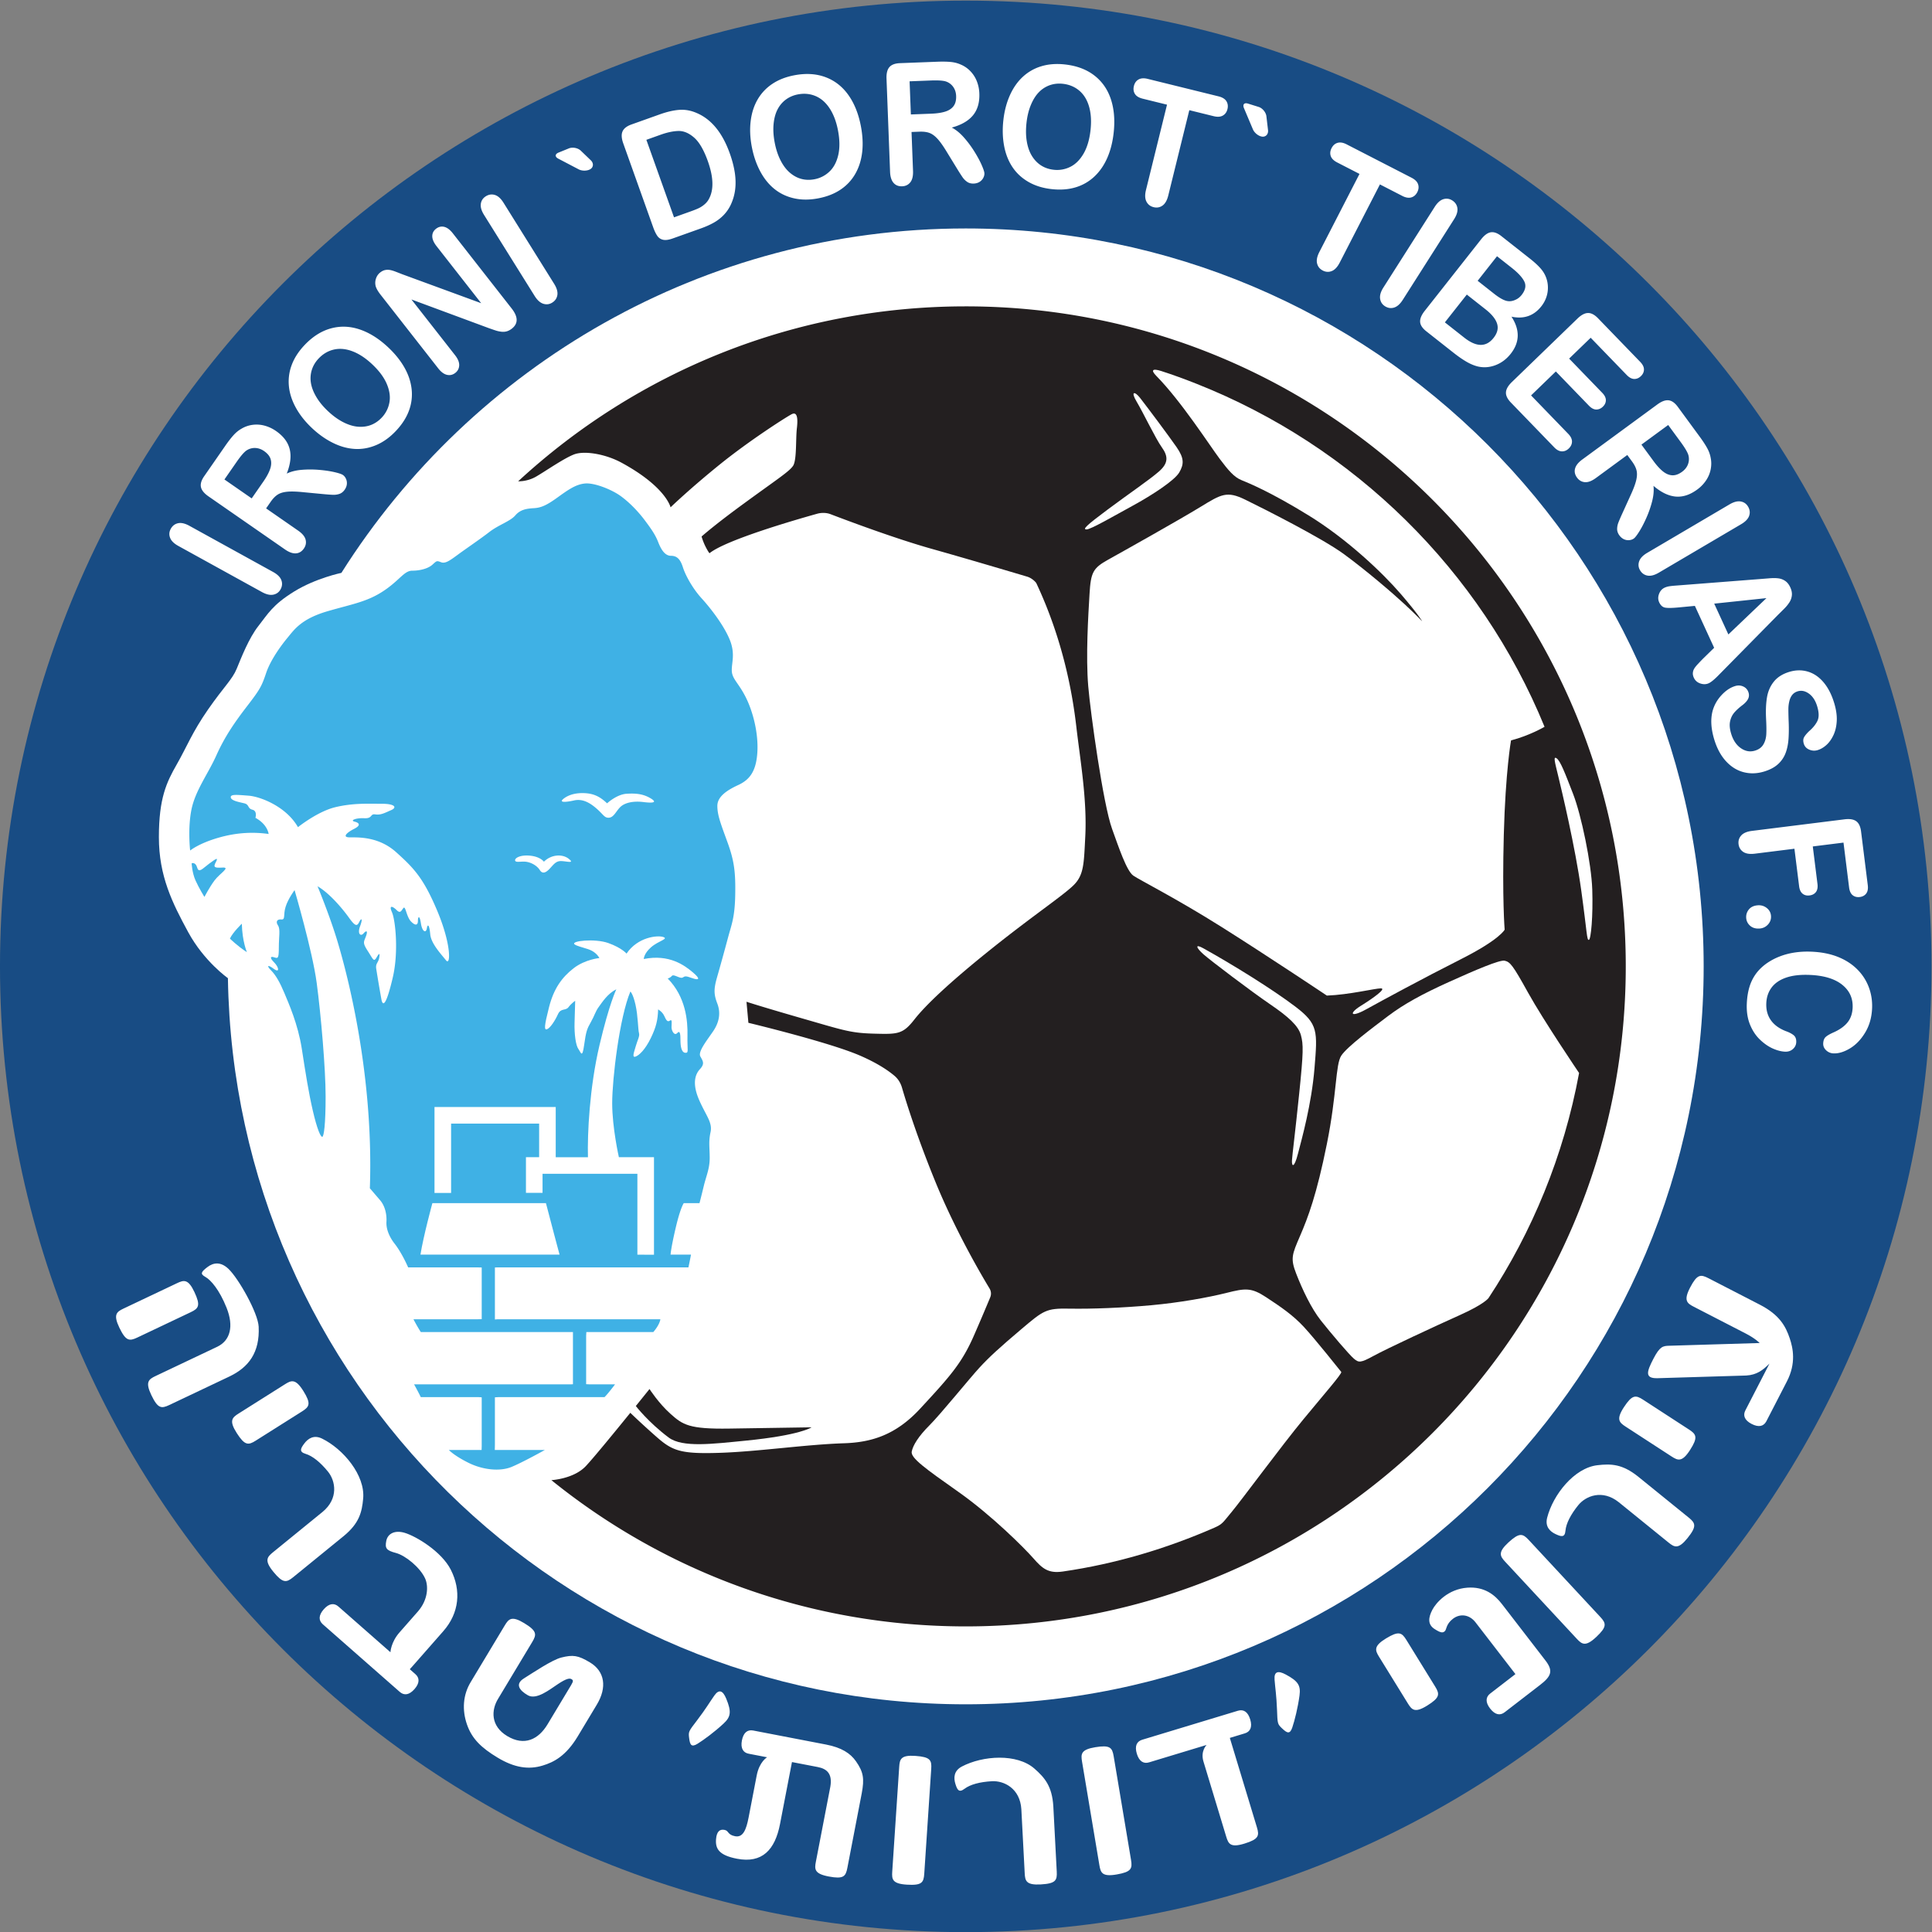 <svg xmlns="http://www.w3.org/2000/svg" viewBox="27.07 183.73 735.79 735.79"><rect x="27.07" y="183.73" width="735.79" height="735.79" fill="#808080" stroke="none"/><path d="M572.646 427.67c0-152.386-123.535-275.921-275.92-275.921-152.387 0-275.92 123.535-275.92 275.922 0 152.386 123.533 275.92 275.92 275.92 152.385 0 275.92-123.534 275.92-275.92" style="fill:#184c84;fill-opacity:1;fill-rule:nonzero;stroke:none" transform="matrix(1.333 0 0 -1.333 -.667 1121.853)"/><path d="M85.925 424.306c1.797-114.886 95.489-207.464 210.8-207.464 116.436 0 210.827 94.391 210.827 210.829 0 116.435-94.391 210.826-210.827 210.826-75.104 0-141.037-39.272-178.381-98.402 0 0-7.3-1.5-13.498-5.327s-7.473-6.38-10.207-9.844-4.922-9.113-6.199-12.212c-1.275-3.099-3.645-5.104-8.202-11.667-4.556-6.562-6.015-10.571-8.931-15.675-2.917-5.104-5.104-9.661-5.104-20.78s3.828-18.775 8.384-27.16c4.558-8.385 11.338-13.124 11.338-13.124" style="fill:#fff;fill-opacity:1;fill-rule:nonzero;stroke:none" transform="matrix(1.333 0 0 -1.333 -.667 1121.853)"/><path d="M202.465 302.065c2.292 2.833 3.911 4.852 3.911 4.852s2.552-4.01 6.015-7.108c3.464-3.099 5.287-4.375 16.77-4.193s23.514.364 23.514.364-3.107-2.273-18.957-3.827c-9.296-.911-17.947-2.034-21.873.911-5.834 4.375-9.38 9-9.38 9" style="fill:#231f20;fill-opacity:1;fill-rule:nonzero;stroke:none" transform="matrix(1.333 0 0 -1.333 -.667 1121.853)"/><path d="M223.51 545.705c4.706 3.795 24.328 9.485 30.76 11.283 1.292.36 2.703.31 3.846-.13 4.817-1.843 18.37-6.932 28.828-9.878 10.218-2.877 22.595-6.552 27.353-7.97 1.268-.38 2.419-1.481 2.625-1.922 7.713-16.45 10.334-31.733 11.4-40.964 1.094-9.478 3.098-20.78 2.552-31.352-.396-7.654-.365-10.937-3.281-13.854s-11.667-8.749-23.515-18.228c-11.848-9.478-18.775-16.04-22.055-20.232s-4.74-4.193-11.484-4.01c-6.745.182-8.567.91-20.598 4.374s-15.858 4.74-15.858 4.74l.546-6.016s22.786-5.468 31.718-9.296c5.234-2.244 8.34-4.424 10.014-5.845 1.183-1.003 1.814-2.242 2.148-3.39 1.125-3.865 4.19-13.79 9.529-26.856 5.733-14.03 13.088-26.561 15.454-30.465.492-.814.592-1.694.207-2.626a647 647 0 0 0-4.542-10.657c-3.484-8.012-6.726-11.683-15.494-21.144-6.927-7.474-13.839-9.585-21.69-9.843-11.12-.365-24.427-2.37-35.546-2.735s-13.489.547-18.046 4.557-7.488 6.878-7.488 6.878c-4.578-5.643-10.676-13.085-12.745-15.262-3.463-3.646-9.81-3.976-9.81-3.976 32.365-26.136 73.548-41.787 118.387-41.787 104.144 0 188.57 84.427 188.57 188.572 0 104.143-84.426 188.569-188.57 188.569-49.342 0-94.258-18.952-127.866-49.974 0 0 2.52-.146 5.071 1.312 2.552 1.458 8.02 5.286 10.937 6.38 2.916 1.093 8.899.122 13.488-2.37 12.76-6.926 14.036-12.76 14.036-12.76s5.468 5.287 14.036 12.213c8.567 6.927 19.14 13.671 20.597 14.4s1.823-.911 1.458-4.01c-.363-3.098 0-9.114-1.093-10.754-1.094-1.64-4.556-3.828-14.035-10.755-7.109-5.194-10.732-8.236-12.1-9.433 0 0 .373-1.383 1.102-2.84.73-1.46 1.154-1.944 1.154-1.944" style="fill:#231f20;fill-opacity:1;fill-rule:nonzero;stroke:none" transform="matrix(1.333 0 0 -1.333 -.667 1121.853)"/><path d="M162.204 290.968v13.58l1.063.06h30.258c1.003.973 3.008 3.646 3.008 3.646h-7.291l-.972.049v13.835l.06 1.063h19.14c1.914 2.249 2.006 3.646 2.006 3.646h-46.574l-.698-.06v14.855l.698.03h54.594c.456 2.127.728 3.646.728 3.646h-5.832s.09 1.792 1.458 7.625 2.31 7.079 2.31 7.079h4.494s.365 1.337 1.216 4.86c.699 2.896 1.702 4.983 1.702 8.021s-.365 4.618.242 7.412c.608 2.795-1.336 4.74-3.28 9.236-1.945 4.497-1.216 7.17.242 8.75s.851 2.308.122 3.645c-.73 1.337 1.823 4.496 3.646 7.17s2.187 5.346 1.215 7.899-1.094 4.01-.122 7.413a710 710 0 0 1 3.16 11.422c.972 3.646 1.944 5.712 2.066 12.152.121 6.441-.244 9.722-2.188 15.069s-2.916 7.777-2.916 10.451c0 2.673 2.795 4.496 5.954 5.954 3.16 1.459 5.104 3.767 5.469 9.235.364 5.469-1.216 11.666-3.282 15.798s-3.888 5.225-4.01 7.535c-.121 2.309 1.094 4.86-.607 8.992s-5.469 8.992-8.02 11.788c-2.553 2.794-4.619 6.562-5.347 8.87-.73 2.309-1.702 3.281-3.403 3.281s-2.795 1.702-3.645 3.89c-.85 2.186-2.066 3.887-3.889 6.318s-4.375 5.104-6.927 6.926-7.412 3.768-10.086 3.525-4.86-1.823-7.899-4.01c-3.037-2.187-4.618-2.917-6.684-3.039-2.065-.121-3.888-.364-5.346-2.065s-4.74-2.674-7.413-4.74c-2.673-2.065-6.805-4.86-9.114-6.562-2.309-1.7-3.524-2.551-4.74-2.066-1.215.487-1.215.365-2.43-.728-1.215-1.094-3.524-1.702-5.711-1.702s-3.281-2.188-7.17-5.043c-5.217-3.831-9.661-4.375-17.134-6.562s-9.479-5.286-11.302-7.474c-1.823-2.187-4.921-6.38-6.197-10.207s-1.823-4.74-5.468-9.479c-3.646-4.74-6.38-8.749-8.75-14.035s-6.015-10.025-7.109-15.494-.364-11.666-.364-11.666 2.37 2.005 8.02 3.646c5.65 1.64 10.39 1.64 14.4 1.093 0 0-.243 2.673-3.767 4.618 0 0 .608 1.945-.85 2.309-1.459.364-.852 1.458-2.31 1.823-1.458.364-3.767.729-3.888 1.7-.122.973 1.822.73 5.104.487s10.693-3.038 14.096-8.993c0 0 5.59 4.497 10.694 5.712s9.357.972 13.245.972c3.89 0 4.375-1.094 2.674-1.823s-2.916-1.458-4.496-1.215c-1.58.244-.73-1.215-3.16-1.093-2.43.12-4.174-.628-2.794-.973 1.458-.364 1.822-1.093-.122-2.065-1.944-.973-3.646-2.431-1.216-2.431 2.431 0 8.264.244 13.246-4.253s7.778-7.292 11.787-16.892c4.011-9.6 3.768-15.676 2.431-13.974s-4.253 4.738-4.497 7.412c-.242 2.674-.728 3.16-.972 1.702-.242-1.459-1.336-.972-1.7 1.458-.365 2.43-.851 1.944-.851.73 0-1.216-.608-1.58-1.945-.244-1.336 1.337-1.58 4.618-2.187 3.889-.608-.73-.85-1.701-1.944-.608-1.094 1.094-2.31 1.58-1.337-.608.973-2.187 1.945-11.3.243-18.592s-2.795-8.87-3.28-6.197a436 436 0 0 0-1.46 8.628c-.242 1.58.608 1.7.851 3.16.244 1.457-.03 1.317-.729.12-.85-1.458-.972-.608-2.552 1.824-1.58 2.43-1.093 2.55-.486 4.252.608 1.702 0 1.58-.729.73-.73-.85-1.823-.244-.972 2.065.85 2.309.364 2.43-.243 1.216-.607-1.216-1.094-1.337-2.917 1.215s-5.59 7.048-8.992 8.992c0 0 3.038-7.291 5.225-14.218 2.188-6.926 10.937-37.307 9.722-72.06l2.917-3.403c1.458-1.702 1.944-4.132 1.822-6.198s.855-4.34 2.309-6.197c2.188-2.796 3.889-6.806 3.889-6.806h19.656l1.366-.03v-14.764l-1.275-.03h-18.228s1.002-1.945 2.096-3.647h43.473v-14.916l-.638-.03h-44.75s1.185-2.128 1.914-3.647h16.498l.91-.06v-13.853l-.029-1.185h-9.358s1.367-1.55 5.56-3.646 9.114-2.552 12.395-1.185 9.479 4.831 9.479 4.831h-14.31z" style="fill:#3fb1e5;fill-opacity:1;fill-rule:nonzero;stroke:none" transform="matrix(1.333 0 0 -1.333 -.667 1121.853)"/><path d="m147.425 237.692-8.757-9.967-.784-.863 1.58-1.388c1.237-1.06 1.29-2.551-.222-4.273s-2.954-1.9-4.19-.841l-22.04 19.363c-1.211 1.09-1.22 2.542.293 4.264s3 1.86 4.21.77l14.842-13.039s.126 2.886 2.61 5.682l5.254 5.98c2.89 3.32 3.048 7.245 2.023 9.46-1.44 3.113-5.593 6.52-8.33 7.24-2.74.72-3.164 1.334-2.746 3.454s2.494 3.118 5.235 2.304c3.31-.982 10.559-5.343 13.203-10.555 2.97-5.854 2.492-12.303-2.18-17.59M275.724 169.018c-.144-2.167.012-3.447 4.186-3.704 4.254-.263 4.794.588 4.96 3.096l1.992 29.965c.167 2.507-.256 3.422-4.507 3.725-4.171.297-4.495-.95-4.64-3.117zM191.342 216.781l-5.468-9.097c-3.418-5.686-6.904-7.39-10.008-8.338-4.004-1.223-8.057-.644-12.864 2.245-4.704 2.828-7.37 5.416-8.784 9.502-1.413 4.087-1.182 8.451 1.13 12.198l9.673 16.09c1.119 1.861 1.977 2.824 5.55.652 3.643-2.214 3.6-3.22 2.306-5.374l-9.734-16.195c-2.002-3.23-2.223-7.811 2.585-10.7 4.91-2.952 8.935-.939 11.513 3.351l6.742 11.216c.715 1.19.552 1.388.208 1.635-.589.423-1.52.28-3.972-1.342s-6.148-4.607-8.608-3.199-3.7 3.21-1.112 4.82c2.586 1.611 8.039 5.3 10.688 5.96 3.31.824 4.758.658 8.17-1.393 4.29-2.579 4.906-7.171 1.985-12.03M449.95 245.439l12.407-16.092c2.309-2.993 1.62-4.537-1.576-7.001l-10.125-7.806c-1.301-.978-2.729-.708-4.128 1.106s-1.25 3.3.052 4.28l7.192 5.544-.441.573-10.954 14.207c-1.768 2.293-4.45 2.576-6.455 1.03s-1.816-3.077-2.306-3.529c-.488-.454-.991-.689-3.011.647s-1.645 3.355-.59 5.409c1.034 2.015 4.466 5.957 10.023 6.357 4.839.348 7.844-2.009 9.912-4.725M372.35 206.667l7.565-24.972c.728-2.405.522-3.392-3.55-4.647-3.997-1.232-4.594-.089-5.223 1.99l-6.498 21.45c-.912 3 .897 4.746.897 4.746l-16.416-4.973c-1.553-.491-2.85.25-3.514 2.444-.664 2.192-.055 3.51 1.498 4.003l27.422 8.307c1.565.452 2.803-.307 3.468-2.5.664-2.194-.003-3.53-1.567-3.982l-4.254-1.289zM237.001 196.508l-2.317-12.021c-.673-3.494-1.603-5.77-3.854-5.337-2.25.434-1.726 1.56-3.029 1.812-1.303.251-2.235-.382-2.417-2.666-.218-2.721.836-4.583 5.988-5.576 7.224-1.393 10.875 2.57 12.29 9.914l3.288 17.055.126.65 7.343-1.415c2.605-.502 4.257-1.864 3.622-5.611l-4.14-21.475c-.411-2.132-.415-3.422 3.695-4.194 4.189-.787 4.83-.009 5.306 2.458l4.105 21.297c.786 4.208.503 6.087-1.648 9.162-1.588 2.273-4.096 3.923-8.536 4.779l-20.86 4.02c-1.602.288-2.755-.595-3.19-2.845-.433-2.25.369-3.51 1.971-3.798l5.225-1.008s-2.203-1.235-2.968-5.2M228.292 218.46c-.928 2.247-2.022 2.845-3.407.869s-2.445-3.817-4.895-7.032-2.533-3.226-2.29-5.131c.242-1.903.622-2.708 2.435-1.574 1.813 1.136 4.765 3.303 7.377 5.722 2.092 1.939 2.34 3.37.78 7.146M388.138 225.363c-2.145 1.142-3.37.907-3.181-1.499s.542-4.5.697-8.538c.156-4.038.098-4.102 1.497-5.416 1.398-1.315 2.204-1.695 2.881.335.677 2.029 1.574 5.579 2.051 9.108.38 2.826-.338 4.088-3.945 6.01M321.748 187.691l.977-18.648c.132-2.51-.304-3.418-4.559-3.661-4.175-.239-4.481 1.013-4.595 3.181l-.958 18.286c-.364 5.962-4.95 8.197-8.383 8.017s-6.231-.93-7.857-2.163-2.102-.23-2.612 1.433-.484 3.698 1.855 4.929c5.995 3.152 15.745 3.784 20.745-.604 3.025-2.653 5.04-5.11 5.387-10.77M119.054 264.949l-14.48-11.792c-1.949-1.587-2.94-1.772-5.646 1.52-2.657 3.23-1.826 4.216-.143 5.588l14.2 11.563c4.598 3.81 3.696 8.832 1.526 11.498s-4.429 4.483-6.383 5.068c-1.955.585-1.427 1.56-.384 2.954 1.042 1.393 2.7 2.572 5.074 1.41 6.081-2.98 12.345-10.479 11.752-17.105-.358-4.008-1.152-7.084-5.516-10.704M88.968 299.913c-1.836-1.16-2.778-2.038-.529-5.564 2.293-3.594 3.299-3.528 5.423-2.187l13.252 8.366c2.124 1.342 2.615 2.222.357 5.836-2.216 3.547-3.415 3.074-5.25 1.915zM423.045 217.084c1.141-1.848 2.01-2.8 5.558-.585 3.617 2.255 3.562 3.261 2.243 5.398l-8.233 13.337c-1.319 2.138-2.195 2.638-5.831.416-3.57-2.18-3.11-3.383-1.969-5.231zM334.91 170.864c.358-2.141.804-3.351 4.925-2.64 4.201.723 4.53 1.676 4.115 4.154l-4.96 29.62c-.416 2.478-1.038 3.27-5.245 2.586-4.128-.67-4.155-1.96-3.797-4.101zM86.374 310.508l-17.197-8.16c-2.271-1.077-3.278-1.02-5.122 2.82-1.811 3.77-.77 4.53 1.192 5.46l17.689 8.394c3.683 1.806 4.71 5.83 2.606 11.106-2.054 5.154-4.502 7.944-6.05 8.812-1.546.867-1.265 1.402.544 2.794s3.885 1.56 6.032-.475c2.91-2.758 8.453-12.61 8.642-16.526.358-7.404-2.893-11.631-8.336-14.225m-30.273 19.395c-1.962-.93-3.003-1.69-1.192-5.46 1.845-3.841 2.852-3.899 5.122-2.821l15.27 7.246c2.27 1.077 2.863 1.892 1.054 5.752-1.774 3.787-3.022 3.46-4.984 2.53zM471.3 235.565c1.478-1.59 2.515-2.354 5.565.508 3.109 2.916 2.86 3.893 1.149 5.733l-20.447 21.998c-1.71 1.84-2.666 2.16-5.801-.728-3.077-2.832-2.39-3.923-.912-5.513zM498.383 287.649c1.82-1.182 3.014-1.67 5.275 1.846 2.306 3.586 1.826 4.472-.281 5.84l-13.142 8.539c-2.107 1.369-3.111 1.447-5.45-2.116-2.295-3.497-1.365-4.387.456-5.571zM488.777 281.94l14.508-11.758c1.951-1.582 2.336-2.515-.333-5.838-2.617-3.261-3.753-2.65-5.44-1.284l-14.225 11.53c-4.673 3.72-9.403 1.81-11.567-.86-2.165-2.67-3.481-5.253-3.654-7.286s-1.235-1.716-2.813-.98c-1.577.734-3.07 2.116-2.419 4.677 1.671 6.563 7.729 14.23 14.336 15.006 3.996.47 7.17.322 11.607-3.207M525.89 313.277l-6.409-12.436c-.764-1.44-.27-2.847 1.768-3.897s3.444-.69 4.208.748l5.857 11.365c2.726 5.242 1.745 9.616.834 12.324-1.168 3.476-2.91 6.725-8.538 9.627l-14.706 7.579c-2.234 1.152-3.24 1.128-5.212-2.65-1.933-3.709-.917-4.503 1.013-5.498l14.864-7.661c2.788-1.439 3.986-2.715 3.986-2.715l-25.865-.78c-1.76-.053-2.665-.161-4.507-3.735s-2.621-5.65 1.228-5.535l25.294.763c3.036.175 4.782 1.54 6.642 3.415zM369.274 572.682c-2.874 3.83-10.937 16.405-18.107 23.696-1.637 1.664-1.094 2.187 1.395 1.391 3.405-1.09 6.75-2.326 10.055-3.633 45.149-17.862 81.223-53.422 99.476-98.02 0 0-4.353-2.543-9.578-3.88 0 0-1.58-8.75-2.066-26.978s.243-27.099.243-27.099-1.337-2.795-12.395-8.385-22.481-11.787-27.099-14.339-5.103-1.215-1.58.972c3.525 2.187 7.413 4.982 5.712 4.982s-8.992-1.823-15.433-2.065c0 0-16.892 11.3-30.016 19.564s-23.331 13.367-25.276 14.704c-1.944 1.337-4.244 8.309-6.076 13.367-2.552 7.048-6.168 33.177-6.805 40.71-.729 8.627 0 20.172.365 26.37.365 6.197.972 7.413 5.346 9.842s20.416 11.423 26.37 15.069 7.534 4.618 12.76 2.066 21.873-10.937 28.193-15.555c6.319-4.618 13.975-11.18 17.377-14.34 3.403-3.16 4.982-4.86 4.982-4.86s-.85 1.701-6.076 7.778c-5.226 6.075-15.311 15.675-26.37 22.48-11.058 6.806-17.133 9.236-19.2 10.087-2.066.85-3.645 2.673-6.197 6.076" style="fill:#fff;fill-opacity:1;fill-rule:nonzero;stroke:none" transform="matrix(1.333 0 0 -1.333 -.667 1121.853)"/><path d="M346.55 590.06c-1.583 2.034-2.796 1.944-.972-1.095 1.822-3.037 5.346-10.45 7.17-13.002 1.821-2.552 1.943-4.497-.852-6.927s-8.384-6.197-14.582-10.815c-6.197-4.618-7.292-5.712-6.076-5.712s7.899 3.89 13.246 6.806 11.909 7.17 13.245 9.479c1.337 2.309 1.459 4.01-.729 7.169-2.187 3.16-7.899 10.815-10.45 14.097M465.518 487.132c-.997.663-.487-1.094.486-5.104.972-4.01 4.86-20.294 6.562-32.568s1.58-14.338 2.187-14.217c.608.121 1.216 6.804.973 14.339-.244 7.534-3.16 21.387-5.47 27.342-2.308 5.954-3.645 9.479-4.738 10.208M471.958 397.207c-4.375-23.696-13.465-45.506-25.866-64.294 0 0-1.111-1.692-8.16-4.851-7.048-3.16-20.9-9.6-24.668-11.666-3.767-2.066-4.253-1.944-5.59-.85s-6.684 7.413-9.478 10.936c-2.795 3.525-5.348 8.993-7.048 13.368-1.702 4.375-1.216 5.468 1.094 10.815 2.308 5.347 4.738 11.787 7.655 26.248s2.43 22.724 4.132 25.276c1.7 2.552 8.87 7.9 13.367 11.302s9.843 6.32 17.377 9.72c7.534 3.404 14.534 6.397 15.92 6.077 1.579-.364 2.307-1.215 6.682-9.114s14.583-22.967 14.583-22.967M364.656 432.812c-2.612 1.455-2.066.122 0-1.701s13.61-10.572 18.957-14.218c5.347-3.645 8.142-6.198 8.87-8.871.73-2.673.73-4.861-.485-16.648-1.215-11.788-1.944-17.256-2.066-19.08-.121-1.821.608-2.43 1.701 1.824 1.094 4.253 3.89 14.096 4.74 24.547.85 10.45 1.093 12.517-5.468 17.5-6.563 4.981-17.742 11.908-26.249 16.647M404.029 311.778c0-.73-4.496-5.832-10.816-13.488-6.319-7.656-17.863-23.332-20.416-26.37-2.551-3.038-2.579-3.548-5.056-4.63-13.611-5.942-28.126-10.32-43.305-12.515-4.134-.597-5.836.86-8.388 3.778-2.552 2.916-11.909 12.273-21.387 18.957-9.479 6.683-13.732 9.721-13.368 11.545.365 1.822 1.945 4.374 5.104 7.533 3.16 3.16 11.423 13.367 14.218 16.405s5.712 5.712 12.03 11.06c6.32 5.345 7.048 5.954 13.61 5.832s15.434.243 23.454.971c8.02.73 16.163 2.188 21.51 3.525 5.346 1.337 7.047 1.58 11.3-1.215s7.656-5.104 10.815-8.507c3.16-3.402 10.695-12.88 10.695-12.88M140.938 345.318h39.736s-2.672 9.965-3.887 14.704H144.34s-2.551-9.357-3.403-14.704" style="fill:#fff;fill-opacity:1;fill-rule:nonzero;stroke:none" transform="matrix(1.333 0 0 -1.333 -.667 1121.853)"/><path d="M188.786 373.146h-9.205v14.34h-34.633v-24.548h4.74v19.808h25.154v-9.597l-1.276-.003h-2.491v-10.178h4.74v5.439h27.098v-23.105l4.74-.015v27.859h-10.026s-1.914 8.415-1.914 15.433 2.096 24.516 5.195 31.899c0 0 .729-.547 1.458-3.737.73-3.19.73-7.2 1.003-8.111s-.456-2.096-.912-3.737c-.456-1.64-1.185-3.372-.091-3.007 1.093.363 2.825 2.095 4.375 5.285s2.005 5.196 2.096 8.203c0 0 1.185-.638 1.731-1.823.547-1.184.912-1.913 1.641-1.367.729.547.456-.912.456-1.914s.82-2.552 1.64-1.64c.82.911.912-.456.912-2.096s.273-3.464 1.367-3.555c1.094-.09.547.73.638 4.922s-.456 11.028-5.651 16.313c0 0 .638.092 1.185.73.547.637 2.37-.912 3.099-.456s.911.456 2.734-.182 2.552-.365.182 1.64-6.744 5.287-14.035 3.828c0 0 0 1.55 2.096 3.372 2.096 1.823 5.104 2.37 3.463 2.917-1.64.547-7.291 0-10.481-4.74 0 0-1.367 1.641-5.195 3.008-3.827 1.367-10.85.627-9.66-.364.546-.456 2.187-.82 3.827-1.367s2.643-1.459 3.28-2.552c0 0-4.1-.365-7.38-2.917-3.282-2.552-5.652-5.742-7.019-11.119s-1.458-6.653-.547-6.288c.912.364 2.279 2.46 3.099 4.283.82 1.822 2.187.911 3.008 2.005.82 1.094 1.914 1.823 1.914 1.823s-.092-3.007-.182-6.289c-.092-3.281.364-6.47 1.093-7.473.73-1.003 1.094-2.826 1.64 1.094.547 3.918.82 4.648 1.914 6.561s1.277 3.008 2.279 4.375 2.552 3.828 5.012 5.013c0 0-2.004-4.01-4.83-16.04-2.825-12.032-3.463-25.216-3.28-31.93z" style="fill:#fff;fill-opacity:1;fill-rule:nonzero;stroke:none" transform="matrix(1.333 0 0 -1.333 -.667 1121.853)"/><path d="M75.56 457.116s.122-2.673 1.093-4.86c.973-2.188 2.553-4.74 2.553-4.74s1.458 2.796 2.916 4.74c1.459 1.944 4.618 3.767 2.309 3.645s-2.795 0-1.945 1.58c.851 1.58-.12.85-1.943-.486-1.823-1.337-2.917-2.795-3.403-1.094-.487 1.702-1.58 1.215-1.58 1.215M89.899 439.86s-2.552-2.43-3.402-4.253c0 0 2.065-2.066 4.86-3.888 0 0-1.336 3.038-1.458 8.141M104.968 449.46s-1.823-2.43-2.552-4.739 0-3.767-1.216-3.645-1.7-.608-.971-1.701c.729-1.094.243-3.16.243-6.32 0-3.159-.243-3.159-1.337-2.794s-1.337-.122 0-1.459c1.337-1.336 1.7-3.16-.122-1.823s-2.065.851-.729-.486c1.337-1.337 2.552-3.524 3.768-6.44s3.888-8.871 4.982-15.92c1.093-7.048 1.944-12.516 3.16-17.741 1.214-5.225 2.187-7.413 2.673-7.413s.972 3.646.972 11.544c0 7.9-1.337 23.332-2.552 32.446-1.215 9.115-6.319 26.491-6.319 26.491" style="fill:#3fb1e5;fill-opacity:1;fill-rule:nonzero;stroke:none" transform="matrix(1.333 0 0 -1.333 -.667 1121.853)"/><path d="M194.437 470.15c-1.09.12-1.367 1.093-3.554 2.916-2.188 1.823-4.102 2.46-6.107 2.005s-4.465-.73-3.007.455 3.554 1.732 5.923 1.641 4.284-.729 6.562-2.917c0 0 2.735 2.553 5.56 2.735s4.83-.091 6.836-1.276c2.005-1.185.911-1.459-2.005-1.094s-5.378-.182-6.653-1.458c-1.277-1.276-1.914-3.19-3.555-3.008M176.209 457.572s-1.002 1.458-4.01 1.732c-3.008.273-4.467-.82-4.193-1.458s2.005 0 3.555-.365 2.825-1.276 3.463-2.279 1.458-1.002 2.643.183c1.185 1.184 1.823 2.37 3.372 2.37 1.55 0 4.102-.82 2.279.637-1.823 1.459-5.013 1.276-7.109-.82M95.653 534.615l-23.896 13.178q-1.861 1.026-2.355 2.333-.495 1.307.2 2.565.714 1.294 2.079 1.59 1.362.296 3.244-.742l23.897-13.178q1.884-1.038 2.371-2.355.488-1.318-.226-2.611-.683-1.239-2.068-1.522-1.382-.284-3.246.742M98.14 560.4l-1.305-1.881 9.142-6.342q1.806-1.252 2.144-2.59.337-1.336-.494-2.534-.895-1.29-2.277-1.38t-3.108 1.11l-21.868 15.17q-1.86 1.29-2.154 2.649-.294 1.356.913 3.096l6.07 8.75q1.257 1.81 2.316 2.983 1.057 1.17 2.28 1.853a8.2 8.2 0 0 0 3.143 1.1 8.7 8.7 0 0 0 3.446-.224 10.5 10.5 0 0 0 3.28-1.535q3.176-2.205 3.908-5.2t-.842-6.96q1.811.869 4.308 1.073a30 30 0 0 0 5.004-.018q2.507-.22 4.35-.65 1.844-.431 2.385-.807.564-.39.884-1.11a2.94 2.94 0 0 0 .238-1.522q-.085-.803-.611-1.564-.63-.907-1.514-1.207a5.2 5.2 0 0 0-1.89-.26q-1.009.04-2.895.22l-5.341.508q-2.919.309-4.659.163-1.739-.145-2.8-.803-1.06-.66-2.052-2.088m-9.773 11.337-3.44-4.957 7.789-5.404 3.339 4.812q1.343 1.937 1.902 3.504.557 1.569.18 2.863-.375 1.293-1.883 2.34-1.179.817-2.467.88a4.2 4.2 0 0 1-2.422-.624q-1.078-.646-2.998-3.414M107.771 605.125q3.45 3.667 7.516 4.801 4.066 1.133 8.272-.274 4.205-1.41 8.164-5.132 2.925-2.75 4.621-5.743 1.698-2.99 2.06-6.12a13.35 13.35 0 0 0-.735-6.16q-1.099-3.032-3.716-5.813-2.603-2.77-5.617-4.059-3.012-1.288-6.128-1.12-3.115.17-6.262 1.723-3.147 1.55-5.987 4.221-2.909 2.734-4.602 5.798t-2.004 6.145a13.4 13.4 0 0 0 .782 6.057q1.093 2.97 3.636 5.676m19.36-5.419q-2.775 2.61-5.595 3.687-2.82 1.074-5.322.505-2.504-.572-4.394-2.582-1.346-1.431-1.91-3.188a8.06 8.06 0 0 1-.285-3.671q.279-1.914 1.517-4.033t3.376-4.129q2.153-2.026 4.37-3.156t4.233-1.284q2.015-.154 3.711.51 1.695.663 3.04 2.094a8.4 8.4 0 0 1 2.187 4.292q.462 2.46-.734 5.298-1.197 2.838-4.195 5.657M135.663 625.439l22.626-8.297-12.74 16.275q-1.24 1.586-1.239 2.868t1.062 2.111q1.094.857 2.345.561 1.25-.296 2.489-1.877l16.791-21.452q2.81-3.592.055-5.748-.69-.538-1.407-.757-.72-.218-1.563-.131a8.3 8.3 0 0 0-1.744.384q-.9.298-1.821.624l-22.16 8.207 12.475-15.936q1.22-1.56 1.17-2.885t-1.106-2.151q-1.091-.853-2.38-.56-1.29.295-2.499 1.84l-16.471 21.044q-1.047 1.338-1.369 2.319a3.76 3.76 0 0 0 .024 2.223q.349 1.127 1.234 1.821.694.542 1.378.687.685.145 1.38.027.695-.12 1.597-.467.9-.347 1.873-.73M173.557 619.214l-14.453 23.148q-1.125 1.803-.92 3.184.205 1.383 1.424 2.143 1.255.783 2.59.377t2.473-2.229l14.452-23.148q1.14-1.824.925-3.212-.217-1.386-1.47-2.17-1.2-.75-2.547-.323-1.348.426-2.474 2.23M201.217 668.205l8.063 2.876q3.144 1.121 5.617 1.3 2.471.178 4.919-.882 6.322-2.663 9.498-11.564 1.047-2.938 1.434-5.535.385-2.596.081-4.9a14.3 14.3 0 0 0-1.318-4.396 11.2 11.2 0 0 0-2.013-2.846 12.3 12.3 0 0 0-2.779-2.115q-1.574-.889-3.678-1.638l-8.061-2.875q-1.687-.601-2.735-.362-1.05.24-1.662 1.139-.614.895-1.177 2.477l-8.532 23.92q-.763 2.135-.208 3.411.552 1.276 2.551 1.99m4.261-4.383 7.9-22.148 4.689 1.673q1.54.55 2.384.95a7.6 7.6 0 0 1 1.654 1.092q.81.69 1.269 1.582 2.104 3.911-.34 10.768-1.725 4.829-3.946 6.746t-4.458 1.86q-2.235-.056-5.068-1.066zM247.734 682.258q4.946.944 8.903-.526 3.956-1.47 6.535-5.078 2.577-3.61 3.597-8.947.753-3.945.37-7.363-.383-3.417-1.927-6.163a13.35 13.35 0 0 0-4.212-4.556q-2.668-1.808-6.42-2.524-3.733-.713-6.93.012t-5.618 2.692q-2.423 1.966-4.058 5.07-1.639 3.103-2.369 6.932-.75 3.922-.32 7.395.426 3.474 1.984 6.152a13.4 13.4 0 0 0 4.189 4.444q2.63 1.763 6.276 2.46m12.49-15.752q-.714 3.74-2.365 6.268t-4.011 3.534q-2.361 1.007-5.072.49-1.93-.37-3.418-1.46t-2.387-2.805q-.897-1.712-1.139-4.154-.242-2.444.308-5.324.554-2.906 1.686-5.121 1.131-2.218 2.673-3.525 1.54-1.308 3.303-1.766 1.762-.459 3.691-.09a8.4 8.4 0 0 1 4.29 2.192q1.817 1.72 2.515 4.719t-.073 7.042M283.526 666.146l-2.288-.087.425-11.119q.083-2.196-.782-3.269-.866-1.073-2.322-1.129-1.57-.06-2.471.992-.904 1.05-.983 3.15l-1.015 26.595q-.087 2.264.823 3.313.908 1.05 3.023 1.132l10.642.407q2.203.082 3.776-.059 1.57-.142 2.852-.709a8.2 8.2 0 0 0 2.768-1.853 8.7 8.7 0 0 0 1.892-2.887 10.5 10.5 0 0 0 .743-3.545q.148-3.862-1.808-6.248-1.955-2.385-6.068-3.51 1.781-.924 3.446-2.8a30 30 0 0 0 2.993-4.01q1.331-2.135 2.095-3.867.762-1.732.788-2.39.026-.686-.357-1.374a2.95 2.95 0 0 0-1.073-1.105q-.692-.415-1.618-.451-1.103-.042-1.874.484a5.2 5.2 0 0 0-1.344 1.356 55 55 0 0 0-1.563 2.445l-2.804 4.574q-1.507 2.518-2.67 3.822-1.16 1.303-2.324 1.755t-2.902.387m3.189 14.623-6.03-.23.362-9.471 5.853.223q2.355.09 3.943.585 1.59.496 2.397 1.575.808 1.078.739 2.911-.056 1.434-.78 2.501a4.2 4.2 0 0 1-1.954 1.562q-1.164.473-4.53.344M325.058 685.354q5.006-.548 8.358-3.113 3.35-2.565 4.758-6.771 1.407-4.207.815-9.61-.436-3.99-1.805-7.146-1.367-3.155-3.649-5.329a13.35 13.35 0 0 0-5.363-3.12q-3.081-.946-6.878-.53-3.778.413-6.621 2.044-2.844 1.63-4.582 4.22t-2.394 6.038q-.656 3.446-.23 7.322.432 3.968 1.86 7.164 1.426 3.195 3.702 5.299a13.4 13.4 0 0 0 5.307 3.02q3.031.916 6.722.512m7.323-18.722q.413 3.785-.423 6.686-.839 2.9-2.8 4.555t-4.705 1.955q-1.953.212-3.696-.393a8.05 8.05 0 0 1-3.104-1.982q-1.359-1.374-2.307-3.638-.949-2.265-1.266-5.18-.323-2.94.108-5.39.434-2.453 1.523-4.154 1.09-1.702 2.64-2.657t3.503-1.168a8.4 8.4 0 0 1 4.744.837q2.241 1.112 3.788 3.774t1.995 6.755M367.544 670.578l-6.943 1.713-6.007-24.354q-.52-2.105-1.654-2.904t-2.53-.455q-1.424.352-2.062 1.6-.64 1.249-.125 3.33l6.006 24.354-6.943 1.713q-1.63.401-2.232 1.371-.601.969-.287 2.242.324 1.317 1.338 1.876 1.014.56 2.577.174l20.259-4.997q1.649-.406 2.26-1.392.608-.985.296-2.254-.314-1.273-1.32-1.845-1.005-.575-2.633-.172M421.417 647.81l-6.36 3.27-11.47-22.308q-.991-1.928-2.28-2.443-1.287-.517-2.567.141-1.303.671-1.636 2.033-.334 1.363.647 3.27l11.47 22.308-6.36 3.27q-1.493.767-1.855 1.85-.361 1.082.239 2.247.62 1.207 1.735 1.516 1.116.31 2.548-.426l18.556-9.54q1.511-.779 1.877-1.877.365-1.099-.232-2.262-.6-1.166-1.71-1.49-1.11-.326-2.603.44M416.056 621.632l14.65 23.024q1.141 1.792 2.477 2.203 1.334.412 2.547-.36 1.246-.794 1.457-2.174.21-1.38-.944-3.192l-14.651-23.024q-1.155-1.814-2.5-2.218t-2.592.39q-1.192.76-1.39 2.159t.946 3.192M436.074 602.995l-7.764 6.119q-1.681 1.326-1.765 2.699t1.307 3.136l16.116 20.447q1.417 1.8 2.776 2.008 1.357.209 3.005-1.09l8.231-6.487q1.818-1.434 2.963-2.729 1.144-1.295 1.659-2.816.45-1.287.45-2.714t-.474-2.78a8.8 8.8 0 0 0-1.41-2.54q-3.214-4.076-8.523-2.956c2.447-3.774 2.374-7.31-.22-10.6q-1.8-2.284-4.334-3.25-2.535-.966-5.081-.374-1.573.394-3.248 1.367-1.678.975-3.688 2.56m9.157 12.395-5.352 4.218-6.263-7.945 5.525-4.354q5.212-4.11 8.388-.08 1.622 2.06 1.004 4.053t-3.302 4.108m3.28 15.17-5.53-7.015 4.71-3.713q1.923-1.515 3.277-1.953 1.354-.437 2.77.219 1.044.435 1.803 1.399 1.619 2.055.784 3.808-.837 1.754-3.64 3.965zM485.54 596.66l-10.268 10.611-6.157-5.956 9.454-9.772q1.043-1.079 1.04-2.111-.004-1.03-.85-1.851-.85-.82-1.89-.814-1.041.008-2.1 1.1l-9.453 9.773-7.075-6.844 10.62-10.978q1.074-1.11 1.07-2.206-.006-1.095-.92-1.98-.883-.851-1.976-.822-1.095.033-2.169 1.142l-12.387 12.804q-1.49 1.54-1.414 2.922t1.708 2.958l18.711 18.102q1.086 1.05 2.066 1.414t1.916.025c.622-.226 1.26-.673 1.905-1.34l12.033-12.439q1.09-1.126 1.086-2.188 0-1.062-.862-1.894-.878-.849-1.939-.816-1.06.032-2.15 1.16M487.086 571.93l-1.355 1.845-8.972-6.58q-1.772-1.298-3.145-1.183-1.374.117-2.237 1.292-.928 1.266-.562 2.602.365 1.337 2.059 2.578l21.462 15.74q1.827 1.338 3.206 1.173 1.38-.164 2.63-1.87l6.298-8.588q1.304-1.779 2.068-3.16.762-1.38 1.01-2.76.35-1.635.015-3.331a8.7 8.7 0 0 0-1.332-3.185 10.5 10.5 0 0 0-2.52-2.601q-3.116-2.286-6.188-2.003-3.071.284-6.306 3.062.23-1.995-.389-4.423a30 30 0 0 0-1.645-4.726q-1.025-2.298-2.031-3.902-1.008-1.602-1.54-1.992-.552-.405-1.337-.474a2.94 2.94 0 0 0-1.517.27q-.73.34-1.28 1.088-.652.89-.648 1.823.004.935.37 1.873.365.94 1.15 2.665l2.219 4.885q1.241 2.66 1.67 4.351.43 1.694.152 2.91c-.184.81-.62 1.686-1.305 2.62m13.9 5.55-3.569 4.866-7.644-5.605 3.465-4.723q1.392-1.901 2.694-2.94 1.301-1.037 2.647-1.102t2.825 1.018q1.157.85 1.636 2.047.475 1.2.198 2.493-.26 1.23-2.252 3.946M491.416 545.813l23.516 13.844q1.83 1.078 3.207.837 1.376-.24 2.105-1.479.75-1.275.31-2.599-.441-1.323-2.293-2.414l-23.516-13.845q-1.854-1.09-3.236-.84-1.38.253-2.131 1.526-.718 1.22-.255 2.554.458 1.337 2.293 2.415M507.251 515.471l3.295 3.219-5.504 11.975-4.673-.444q-2.735-.258-3.828-.055t-1.702 1.53q-.517 1.125-.034 2.393.48 1.27 1.6 1.783.643.296 1.423.41.78.115 2.215.215l23.9 1.858 2.47.198q1.443.115 2.494-.024a4.44 4.44 0 0 0 1.94-.738q.887-.602 1.45-1.828.573-1.245.452-2.312a4.5 4.5 0 0 0-.68-1.943 10.3 10.3 0 0 0-1.31-1.648 123 123 0 0 0-2.026-2.014l-16.772-17.03q-1.903-1.969-2.955-2.453-1.095-.503-2.4-.068-1.303.435-1.858 1.64-.323.703-.287 1.33.037.624.341 1.178.303.553 1.076 1.383.774.829 1.373 1.445m3.315 15.834 4.044-8.801 10.879 10.378zM524.814 483.335q-3-.91-5.835-.183-2.833.728-5.037 3.118-2.202 2.392-3.37 6.23-1.397 4.605-.468 8.155.696 2.502 2.528 4.487 1.83 1.986 3.934 2.624 1.222.37 2.331-.15 1.11-.521 1.479-1.737a2.37 2.37 0 0 0-.176-1.87q-.476-.889-1.668-1.778-1.41-1.077-2.266-2.094-.858-1.016-1.168-2.481-.312-1.465.309-3.51.852-2.808 2.782-4.14 1.93-1.333 4.019-.698 1.656.502 2.402 1.764.744 1.263.834 2.93.09 1.665-.06 4.366-.177 3.588.261 6.174.436 2.589 1.97 4.493 1.533 1.905 4.405 2.776 2.734.83 5.283.079 2.55-.753 4.495-3.053 1.944-2.299 3.032-5.878.867-2.858.745-5.172t-.956-4.072q-.834-1.755-2.016-2.808-1.183-1.052-2.488-1.449-1.197-.363-2.394.14-1.2.502-1.559 1.686-.327 1.08.057 1.81.384.728 1.45 1.766 1.673 1.44 2.393 2.96.721 1.524-.08 4.165-.743 2.45-2.347 3.604-1.602 1.155-3.214.665-1-.304-1.571-1.035-.573-.732-.822-1.785a9.5 9.5 0 0 1-.268-2.06q-.015-1.005.056-3.287.139-2.828-.007-5.202t-.83-4.213a8.16 8.16 0 0 0-2.163-3.207q-1.484-1.365-4.002-2.13zM549.103 450.22l-1.601 12.812-8.773-1.096 1.338-10.71q.185-1.489-.44-2.312-.625-.824-1.824-.974t-2 .506q-.799.658-.98 2.125l-1.34 10.71-11.314-1.414q-2.157-.268-3.312.51-1.154.78-1.334 2.205-.18 1.447.759 2.488.94 1.043 3.071 1.308l26.41 3.3q1.496.188 2.499-.111.999-.298 1.543-1.132t.717-2.215l1.916-15.333q.194-1.558-.446-2.403-.64-.847-1.827-.996-1.214-.15-2.04.513-.828.663-1.022 2.219M519.701 441.547q-.083 1.368.797 2.42.883 1.05 2.58 1.154 1.439.088 2.533-.797 1.095-.885 1.181-2.276.086-1.389-.88-2.434-.966-1.043-2.426-1.135-1.675-.101-2.69.821-1.013.923-1.095 2.247M530.834 403.298q-1.65.07-3.542.911-1.89.844-3.672 2.551-1.784 1.71-2.834 4.295t-.908 5.956q.108 2.56.712 4.634a12.6 12.6 0 0 0 1.771 3.737q1.169 1.665 3.016 3.025a17.4 17.4 0 0 0 3.74 2.034q2.056.821 4.368 1.177 2.309.357 4.883.25 4.179-.176 7.44-1.45 3.257-1.276 5.52-3.496a14.2 14.2 0 0 0 3.37-5.113q1.109-2.897.974-6.117-.164-3.926-1.969-6.92-1.803-2.996-4.336-4.525-2.536-1.528-4.73-1.437a3.16 3.16 0 0 0-2.09.882q-.887.833-.84 1.958.052 1.258.717 1.858.663.604 2.258 1.308 2.63 1.173 3.978 2.85 1.35 1.679 1.455 4.214.17 4.037-3.016 6.567t-9.237 2.782q-4.043.17-6.77-.777-2.727-.946-4.132-2.831t-1.513-4.489q-.118-2.822 1.302-4.836 1.419-2.013 4.285-3.13 1.352-.475 2.19-1.128.837-.654.78-2.021-.049-1.17-.958-1.972-.911-.8-2.212-.747M376.21 672.879c-.442 1.047.083 1.626 1.169 1.287l3.033-.948c1.085-.34 2.08-1.54 2.213-2.67l.462-3.95c.133-1.13-.604-1.97-1.637-1.869-1.034.102-2.24 1.043-2.682 2.09zM180.311 658.44c-1.007.528-.97 1.31.083 1.737l2.944 1.197c1.054.427 2.586.133 3.406-.655l2.868-2.756c.82-.788.784-1.905-.077-2.484-.862-.577-2.392-.619-3.398-.091z" style="fill:#fff;fill-opacity:1;fill-rule:nonzero;stroke:none" transform="matrix(1.333 0 0 -1.333 -.667 1121.853)"/></svg>